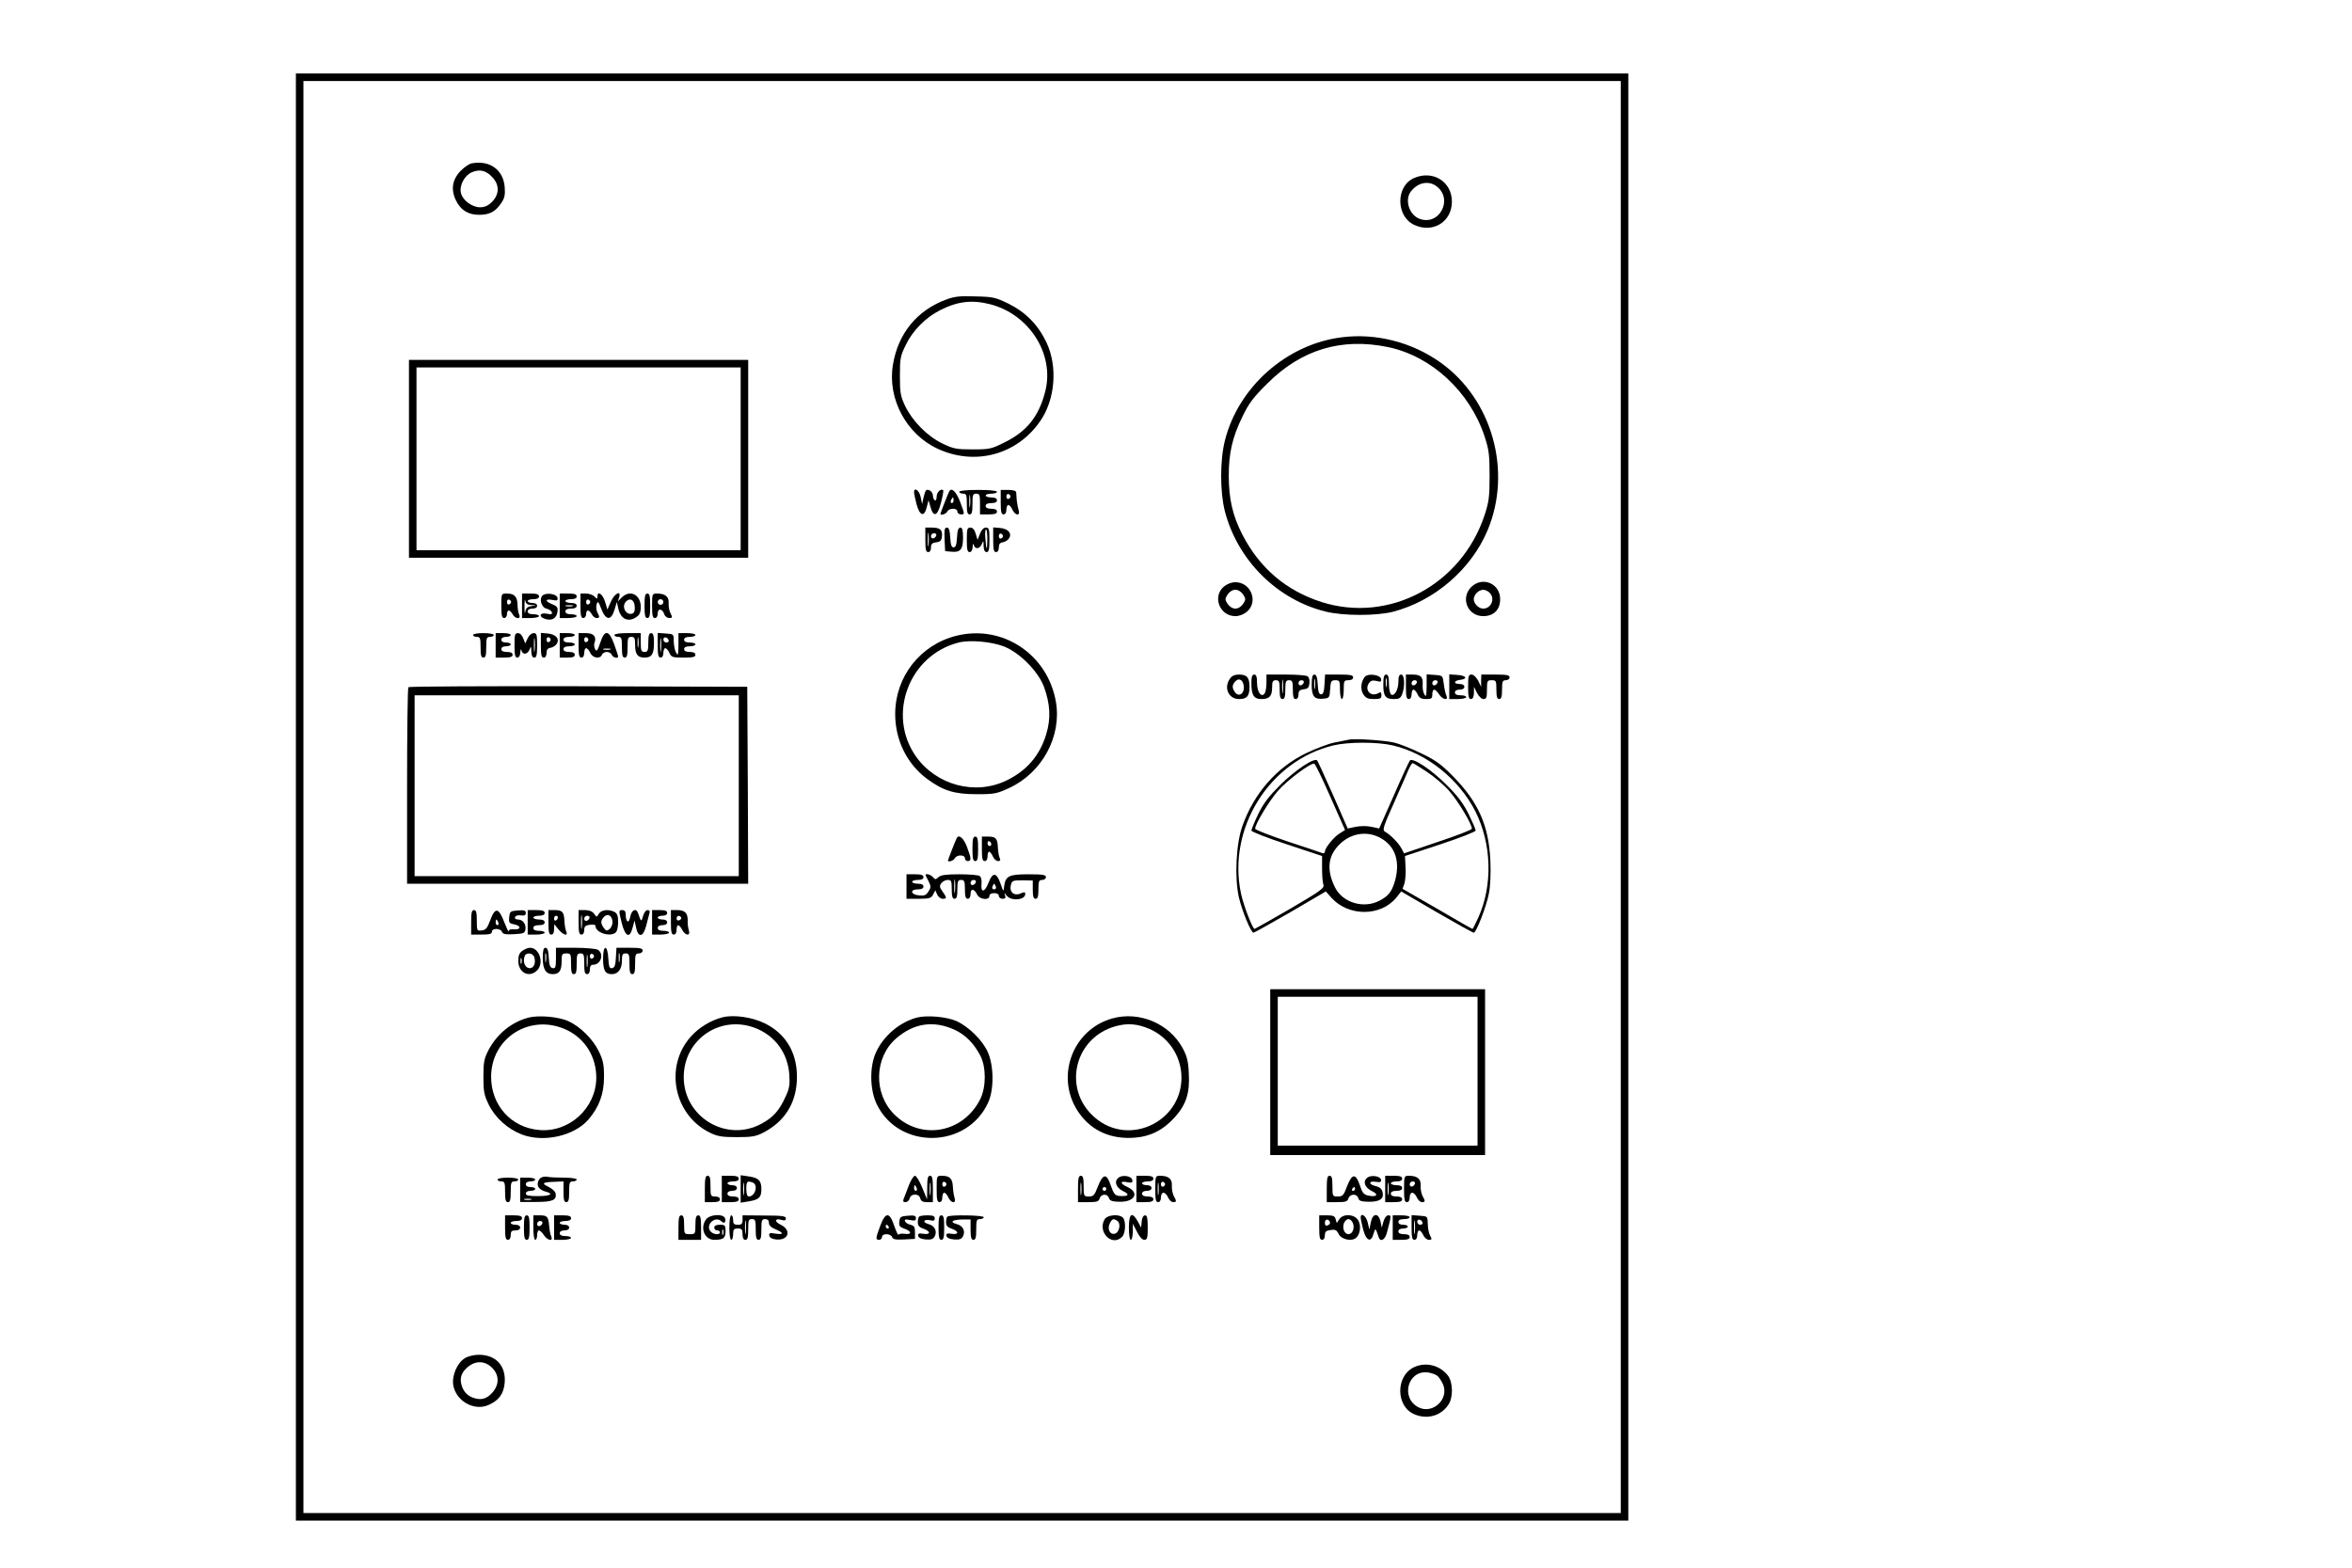 <?xml version="1.0" encoding="UTF-8" standalone="yes"?>
<svg version="1.0" xmlns="http://www.w3.org/2000/svg" width="330mm" height="220mm" viewBox="0 0 1248 832" preserveAspectRatio="xMidYMid meet">
  <g transform="translate(0,832) scale(0.1,-0.1)" fill="#000000" stroke="none">
    <path d="M1570 4090 l0 -3840 3535 0 3535 0 0 3840 0 3840 -3535 0 -3535 0 0
-3840z m7030 0 l0 -3800 -3495 0 -3495 0 0 3800 0 3800 3495 0 3495 0 0 -3800z"/>
    <path d="M2502 7453 c-13 -3 -38 -20 -56 -38 -46 -46 -55 -100 -27 -158 25
-52 65 -77 123 -77 55 0 86 16 116 60 20 29 23 44 20 88 -8 92 -80 143 -176
125z m111 -74 c38 -41 37 -90 -2 -130 -21 -21 -39 -29 -64 -29 -42 0 -92 37
-101 75 -10 39 18 93 56 110 43 19 77 11 111 -26z"/>
    <path d="M7503 7375 c-97 -42 -97 -202 0 -248 99 -47 201 15 201 123 0 106
-101 169 -201 125z m116 -41 c97 -68 18 -218 -90 -174 -54 23 -77 103 -41 146
36 45 90 56 131 28z"/>
    <path d="M5020 6730 c-154 -57 -255 -180 -282 -346 -30 -179 70 -367 236 -445
199 -93 423 -33 546 147 79 114 93 288 33 416 -44 93 -109 160 -201 206 -70
34 -83 37 -176 39 -82 3 -111 0 -156 -17z m235 -25 c208 -54 342 -267 291
-463 -33 -131 -98 -212 -214 -269 -72 -36 -81 -38 -172 -38 -86 0 -101 3 -161
32 -80 39 -159 120 -197 200 -24 51 -27 70 -27 158 0 92 2 105 32 166 37 76
106 145 182 183 92 47 169 56 266 31z"/>
    <path d="M7120 6530 c-291 -36 -548 -262 -620 -546 -27 -105 -27 -273 -1 -376
67 -261 278 -471 536 -534 93 -23 267 -23 355 -1 221 57 416 225 503 432 132
314 25 695 -248 890 -152 109 -343 158 -525 135z m245 -52 c230 -48 433 -235
512 -473 23 -70 27 -96 27 -210 0 -114 -4 -140 -27 -210 -123 -370 -507 -574
-865 -460 -187 60 -327 179 -419 356 -52 101 -73 190 -73 315 0 120 19 203 73
314 34 70 57 101 132 175 180 180 393 244 640 193z"/>
    <path d="M2170 5885 l0 -525 900 0 900 0 0 525 0 525 -900 0 -900 0 0 -525z
m1760 0 l0 -485 -860 0 -860 0 0 485 0 485 860 0 860 0 0 -485z"/>
    <path d="M4850 5708 c0 -7 6 -35 13 -63 17 -63 41 -71 54 -18 l10 38 10 -35
c16 -58 38 -50 56 22 9 34 14 64 12 66 -12 12 -35 -11 -35 -33 0 -15 -4 -24
-10 -20 -5 3 -10 15 -10 26 0 19 -25 37 -37 26 -3 -3 -9 -21 -13 -39 l-7 -33
-8 38 c-7 34 -35 54 -35 25z"/>
    <path d="M5037 5713 c-5 -8 -47 -116 -47 -120 0 -11 32 0 36 12 4 8 17 15 30
15 15 0 24 -6 24 -15 0 -8 9 -15 20 -15 19 0 19 1 -4 63 -21 56 -46 82 -59 60z
m23 -48 c0 -8 -4 -15 -10 -15 -5 0 -7 7 -4 15 4 8 8 15 10 15 2 0 4 -7 4 -15z"/>
    <path d="M5090 5710 c0 -5 9 -10 20 -10 18 0 20 -7 20 -55 0 -42 3 -55 15 -55
12 0 15 13 15 55 0 48 2 55 20 55 18 0 20 -7 20 -55 l0 -55 45 0 c33 0 45 4
45 15 0 10 -10 15 -30 15 -20 0 -30 5 -30 15 0 10 10 15 30 15 20 0 30 5 30
15 0 10 -10 15 -30 15 -16 0 -30 5 -30 10 0 6 14 10 30 10 17 0 30 5 30 10 0
6 -40 10 -100 10 -60 0 -100 -4 -100 -10z m57 -77 c-2 -16 -4 -3 -4 27 0 30 2
43 4 28 2 -16 2 -40 0 -55z"/>
    <path d="M5310 5655 c0 -51 3 -65 15 -65 9 0 15 9 15 25 0 14 5 25 10 25 6 0
16 -11 22 -25 15 -32 43 -35 33 -2 -4 12 -8 36 -10 52 -1 17 -3 36 -3 43 -1 7
-17 12 -42 12 l-40 0 0 -65z m52 30 c0 -5 -5 -11 -11 -13 -6 -2 -11 4 -11 13
0 9 5 15 11 13 6 -2 11 -8 11 -13z"/>
    <path d="M4910 5455 c0 -51 3 -65 15 -65 9 0 15 9 15 24 0 19 6 25 28 28 21 2
28 9 30 32 4 34 -10 46 -55 46 l-33 0 0 -65z m17 -27 c-2 -18 -4 -6 -4 27 0
33 2 48 4 33 2 -15 2 -42 0 -60z m41 50 c-6 -18 -28 -21 -28 -4 0 9 7 16 16
16 9 0 14 -5 12 -12z"/>
    <path d="M5012 5458 l3 -63 33 -3 c48 -5 62 12 62 74 0 40 -4 54 -14 54 -11 0
-16 -15 -18 -52 -2 -39 -7 -53 -18 -53 -11 0 -16 14 -18 53 -2 38 -7 52 -18
52 -12 0 -14 -12 -12 -62z"/>
    <path d="M5130 5455 c0 -51 3 -65 15 -65 9 0 15 10 16 28 1 16 3 20 6 10 6
-25 32 -22 43 5 8 20 9 19 9 -10 1 -22 6 -33 16 -33 12 0 15 14 15 65 0 57 -2
65 -19 65 -12 0 -23 -12 -31 -32 l-13 -33 -10 33 c-6 21 -16 32 -28 32 -17 0
-19 -8 -19 -65z m109 -2 c-1 -62 -6 -56 -11 15 -2 23 0 42 4 42 5 0 7 -26 7
-57z"/>
    <path d="M5270 5456 c0 -52 3 -66 15 -66 9 0 15 9 15 24 0 18 6 26 21 28 12 2
27 11 33 21 17 26 -4 51 -48 55 l-36 3 0 -65z m52 19 c0 -5 -5 -11 -11 -13 -6
-2 -11 4 -11 13 0 9 5 15 11 13 6 -2 11 -8 11 -13z"/>
    <path d="M6493 5206 c-61 -53 -21 -156 62 -156 21 0 44 9 62 24 61 53 21 156
-62 156 -21 0 -44 -9 -62 -24z m103 -41 c15 -23 15 -27 0 -50 -10 -15 -26 -25
-41 -25 -15 0 -31 10 -41 25 -15 23 -15 27 0 50 10 15 26 25 41 25 15 0 31
-10 41 -25z"/>
    <path d="M7806 5204 c-58 -59 -18 -154 64 -154 56 0 90 34 90 90 0 84 -95 123
-154 64z m98 -30 c31 -30 9 -84 -34 -84 -24 0 -50 26 -50 50 0 10 7 26 16 34
8 9 24 16 34 16 10 0 26 -7 34 -16z"/>
    <path d="M2660 5105 c0 -51 3 -65 15 -65 8 0 15 9 15 20 0 11 4 20 10 20 5 0
14 -9 20 -20 14 -26 46 -28 35 -2 -5 9 -9 34 -9 55 -2 42 -17 57 -58 57 -28 0
-28 -1 -28 -65z m52 20 c0 -5 -5 -11 -11 -13 -6 -2 -11 4 -11 13 0 9 5 15 11
13 6 -2 11 -8 11 -13z"/>
    <path d="M2770 5105 l0 -65 45 0 c25 0 45 5 45 10 0 6 -13 10 -30 10 -20 0
-30 5 -30 15 0 9 9 15 25 15 16 0 25 6 25 15 0 9 -9 15 -25 15 -14 0 -25 5
-25 10 0 6 14 10 30 10 20 0 30 5 30 15 0 11 -12 15 -45 15 l-45 0 0 -65z m48
4 l27 -2 -27 -4 c-20 -3 -28 -11 -31 -31 -2 -15 -4 -2 -4 28 0 30 2 45 4 33 3
-17 12 -23 31 -24z"/>
    <path d="M2882 5162 c-23 -15 -11 -65 17 -72 14 -3 27 -12 29 -19 4 -11 -3
-13 -27 -8 -40 8 -44 -19 -4 -29 34 -9 57 6 61 40 3 22 -2 29 -27 39 -40 15
-40 31 0 23 25 -5 30 -3 27 12 -4 19 -54 28 -76 14z"/>
    <path d="M2970 5105 l0 -65 45 0 c25 0 45 5 45 10 0 6 -13 10 -30 10 -20 0
-30 5 -30 15 0 10 10 15 30 15 20 0 30 5 30 15 0 10 -10 15 -30 15 -16 0 -30
5 -30 10 0 6 14 10 30 10 20 0 30 5 30 15 0 11 -12 15 -45 15 l-45 0 0 -65z
m68 -2 c-10 -2 -26 -2 -35 0 -10 3 -2 5 17 5 19 0 27 -2 18 -5z"/>
    <path d="M3080 5105 c0 -51 3 -65 15 -65 8 0 15 9 15 20 0 11 4 20 10 20 5 0
14 -9 20 -20 6 -11 17 -20 25 -20 18 0 18 5 4 31 -5 11 -7 30 -3 42 6 19 9 16
24 -23 24 -63 52 -66 70 -8 l13 43 8 -35 c12 -56 53 -75 97 -44 16 11 22 25
22 53 0 65 -57 94 -101 50 l-21 -21 7 21 c13 41 -24 22 -43 -21 l-19 -43 -13
43 c-13 40 -40 59 -40 26 0 -14 -1 -14 -16 0 -8 9 -29 16 -45 16 l-29 0 0 -65z
m52 20 c0 -5 -5 -11 -11 -13 -6 -2 -11 4 -11 13 0 9 5 15 11 13 6 -2 11 -8 11
-13z m236 -23 c2 -22 -2 -34 -12 -38 -34 -13 -61 37 -34 64 21 21 43 9 46 -26z"/>
    <path d="M3420 5105 c0 -51 3 -65 15 -65 12 0 15 14 15 65 0 51 -3 65 -15 65
-12 0 -15 -14 -15 -65z"/>
    <path d="M3460 5105 c0 -51 3 -65 15 -65 9 0 15 9 15 25 0 29 26 25 35 -6 4
-10 15 -19 26 -19 17 0 18 3 8 23 -7 12 -12 36 -11 54 3 36 -18 53 -62 53 -25
0 -26 -2 -26 -65z m60 20 c0 -8 -7 -15 -15 -15 -8 0 -15 7 -15 15 0 8 7 15 15
15 8 0 15 -7 15 -15z"/>
    <path d="M2510 4950 c0 -5 9 -10 20 -10 18 0 20 -7 20 -55 0 -42 3 -55 15 -55
12 0 15 13 15 55 0 48 2 55 20 55 11 0 20 5 20 10 0 6 -25 10 -55 10 -30 0
-55 -4 -55 -10z"/>
    <path d="M2630 4895 l0 -65 45 0 c33 0 45 4 45 15 0 10 -10 15 -30 15 -20 0
-30 5 -30 15 0 9 9 15 25 15 14 0 25 5 25 10 0 6 -11 10 -25 10 -16 0 -25 6
-25 15 0 9 9 15 25 15 14 0 25 5 25 10 0 6 -18 10 -40 10 l-40 0 0 -65z"/>
    <path d="M2730 4895 c0 -51 3 -65 15 -65 9 0 15 10 16 28 1 16 3 20 6 10 6
-25 32 -22 43 5 8 20 9 19 9 -10 1 -22 6 -33 16 -33 12 0 15 14 15 65 0 56 -2
65 -18 65 -11 0 -25 -12 -32 -27 l-13 -28 -11 28 c-6 16 -17 27 -28 27 -16 0
-18 -9 -18 -65z m107 -27 c-2 -18 -4 -6 -4 27 0 33 2 48 4 33 2 -15 2 -42 0
-60z"/>
    <path d="M2870 4896 c0 -52 3 -66 15 -66 9 0 15 9 15 24 0 18 6 26 21 28 12 2
27 11 33 21 17 26 -4 51 -48 55 l-36 3 0 -65z m52 29 c0 -5 -5 -11 -11 -13 -6
-2 -11 4 -11 13 0 9 5 15 11 13 6 -2 11 -8 11 -13z"/>
    <path d="M2970 4895 l0 -65 40 0 c29 0 40 4 40 15 0 10 -10 15 -30 15 -20 0
-30 5 -30 15 0 10 10 15 30 15 17 0 30 5 30 10 0 6 -13 10 -30 10 -20 0 -30 5
-30 15 0 10 10 15 30 15 17 0 30 5 30 10 0 6 -18 10 -40 10 l-40 0 0 -65z"/>
    <path d="M3070 4895 c0 -51 3 -65 15 -65 9 0 15 9 15 25 0 14 5 25 10 25 6 0
16 -11 22 -25 13 -28 52 -34 62 -10 3 8 15 15 26 15 11 0 23 -7 26 -15 6 -15
34 -22 34 -9 0 4 -10 33 -21 65 -28 77 -51 79 -74 8 -14 -42 -19 -49 -27 -35
-5 10 -7 24 -4 33 13 33 -3 53 -45 53 l-39 0 0 -65z m52 30 c0 -5 -5 -11 -11
-13 -6 -2 -11 4 -11 13 0 9 5 15 11 13 6 -2 11 -8 11 -13z m116 -52 c-10 -2
-26 -2 -35 0 -10 3 -2 5 17 5 19 0 27 -2 18 -5z"/>
    <path d="M3260 4950 c0 -5 9 -10 20 -10 18 0 20 -7 20 -55 0 -42 3 -55 15 -55
12 0 15 13 15 55 0 48 2 55 20 55 17 0 20 -7 20 -43 0 -49 13 -67 50 -67 38 0
50 18 50 77 0 40 -4 53 -15 53 -11 0 -15 -12 -15 -50 0 -43 -3 -50 -20 -50
-17 0 -20 7 -20 50 l0 50 -70 0 c-40 0 -70 -4 -70 -10z m127 -62 c-2 -13 -4
-3 -4 22 0 25 2 35 4 23 2 -13 2 -33 0 -45z"/>
    <path d="M3490 4896 c0 -52 3 -66 15 -66 9 0 15 9 15 25 0 14 5 25 10 25 6 0
16 -11 22 -25 10 -23 17 -25 75 -25 49 0 63 3 63 15 0 10 -10 15 -30 15 -20 0
-30 5 -30 15 0 10 10 15 30 15 17 0 30 5 30 10 0 6 -13 10 -30 10 -20 0 -30 5
-30 15 0 10 10 15 30 15 17 0 30 5 30 10 0 6 -20 10 -45 10 l-45 0 0 -62 c-1
-53 -2 -60 -12 -43 -7 11 -12 38 -13 60 0 40 0 40 -42 43 l-43 3 0 -65z m17
-28 c-2 -18 -4 -6 -4 27 0 33 2 48 4 33 2 -15 2 -42 0 -60z m41 54 c2 -7 -3
-12 -12 -12 -9 0 -16 7 -16 16 0 17 22 14 28 -4z"/>
    <path d="M5075 4946 c-192 -48 -325 -217 -325 -416 0 -138 63 -266 171 -345
85 -62 143 -80 264 -80 93 0 105 3 172 34 173 81 277 273 246 455 -43 253
-283 413 -528 352z m250 -56 c84 -32 183 -132 214 -214 34 -92 38 -170 12
-254 -34 -112 -103 -192 -210 -244 -167 -81 -374 -25 -482 129 -154 221 -35
537 228 603 59 15 171 5 238 -20z"/>
    <path d="M6526 4718 c-34 -48 -7 -108 48 -108 43 0 56 16 56 65 0 49 -13 65
-56 65 -23 0 -38 -7 -48 -22z m74 -48 c0 -35 -29 -49 -47 -24 -17 24 -16 39 3
59 21 21 44 3 44 -35z"/>
    <path d="M6640 4694 c0 -63 13 -84 53 -84 43 0 57 15 57 62 0 31 4 38 20 38
17 0 20 -7 20 -50 0 -38 4 -50 15 -50 11 0 15 12 15 50 0 43 3 50 20 50 17 0
20 -7 20 -50 0 -38 4 -50 15 -50 9 0 15 9 15 24 0 19 6 25 28 28 21 2 28 9 30
32 2 16 -2 32 -10 37 -7 5 -59 9 -115 9 l-103 0 0 -42 c0 -24 -4 -49 -9 -57
-17 -27 -41 6 -41 55 0 32 -4 44 -15 44 -11 0 -15 -12 -15 -46z m167 -46 c-2
-18 -4 -6 -4 27 0 33 2 48 4 33 2 -15 2 -42 0 -60z m111 50 c-6 -18 -28 -21
-28 -4 0 9 7 16 16 16 9 0 14 -5 12 -12z"/>
    <path d="M6960 4686 c0 -62 14 -79 62 -74 32 3 33 5 36 51 3 42 5 47 28 47 22
0 24 -4 24 -50 0 -27 5 -50 10 -50 6 0 10 23 10 50 0 47 2 50 25 50 16 0 25 6
25 15 0 12 -15 15 -74 15 l-75 0 -3 -52 c-2 -39 -7 -53 -18 -53 -11 0 -16 14
-18 53 -2 37 -7 52 -18 52 -10 0 -14 -14 -14 -54z m17 -18 c-2 -13 -4 -3 -4
22 0 25 2 35 4 23 2 -13 2 -33 0 -45z"/>
    <path d="M7242 4728 c-21 -26 -25 -67 -8 -93 13 -20 25 -25 56 -25 34 0 40 3
40 20 0 17 -3 19 -19 10 -39 -20 -73 20 -46 56 9 12 19 15 39 10 23 -6 27 -4
24 11 -4 22 -69 31 -86 11z"/>
    <path d="M7340 4687 c0 -62 11 -77 57 -77 27 0 35 5 43 26 16 41 13 104 -5
104 -11 0 -15 -11 -15 -38 0 -42 -21 -79 -38 -68 -7 4 -12 29 -12 57 0 37 -4
49 -15 49 -11 0 -15 -13 -15 -53z m17 -9 c-2 -13 -4 -5 -4 17 -1 22 1 32 4 23
2 -10 2 -28 0 -40z"/>
    <path d="M7460 4675 c0 -51 3 -65 15 -65 9 0 15 9 15 25 0 14 5 25 10 25 6 0
16 -11 22 -25 9 -19 19 -25 45 -25 29 0 33 3 33 25 0 14 4 25 10 25 5 0 17
-11 26 -25 19 -29 51 -35 39 -7 -5 9 -11 37 -14 62 -6 45 -6 45 -48 48 l-43 3
0 -63 c-1 -53 -3 -60 -12 -43 -7 11 -11 35 -9 54 2 39 -10 51 -56 51 l-33 0 0
-65z m58 23 c-6 -18 -28 -21 -28 -4 0 9 7 16 16 16 9 0 14 -5 12 -12z m110 0
c-6 -18 -28 -21 -28 -4 0 9 7 16 16 16 9 0 14 -5 12 -12z"/>
    <path d="M7690 4676 l0 -66 45 0 c25 0 45 5 45 10 0 6 -13 10 -30 10 -20 0
-30 5 -30 15 0 9 9 15 25 15 16 0 25 6 25 15 0 9 -9 15 -25 15 -34 0 -32 18 3
22 42 5 32 23 -15 26 l-43 3 0 -65z"/>
    <path d="M7790 4675 c0 -51 3 -65 15 -65 10 0 15 11 16 33 l0 32 16 -32 c10
-19 24 -33 35 -33 15 0 18 8 18 50 0 47 2 50 25 50 23 0 25 -3 25 -50 0 -38 4
-50 15 -50 11 0 15 12 15 50 0 43 3 50 20 50 11 0 20 7 20 15 0 12 -15 15 -75
15 l-75 0 -1 -32 0 -33 -16 33 c-10 18 -24 32 -35 32 -16 0 -18 -9 -18 -65z"/>
    <path d="M2167 4673 c-4 -3 -7 -240 -7 -525 l0 -518 905 0 905 0 -2 523 -3
522 -896 3 c-492 1 -899 -1 -902 -5z m1753 -523 l0 -480 -860 0 -860 0 0 480
0 480 860 0 860 0 0 -480z"/>
    <path d="M7155 4394 c-11 -2 -45 -9 -75 -15 -30 -6 -97 -31 -149 -56 -156 -75
-277 -213 -338 -385 -35 -96 -43 -277 -19 -382 18 -74 64 -186 77 -186 4 0 92
49 196 109 l188 110 31 -35 c91 -99 260 -98 342 1 l27 34 188 -110 c104 -60
192 -109 197 -109 13 0 67 139 80 207 8 38 11 108 8 175 -8 186 -64 312 -199
449 -62 63 -92 85 -170 122 -52 25 -115 50 -141 56 -53 12 -212 23 -243 15z
m235 -30 c181 -42 350 -178 438 -349 87 -172 94 -392 16 -565 -15 -33 -29 -60
-31 -60 -2 0 -87 48 -187 107 l-184 106 10 28 c5 16 8 55 6 87 l-3 59 188 62
c103 34 187 67 187 73 0 7 -17 46 -37 87 -28 56 -58 97 -118 156 -78 79 -179
146 -194 129 -4 -5 -43 -88 -85 -185 l-78 -176 -41 9 c-24 5 -57 5 -83 0 l-43
-9 -77 176 c-43 97 -81 180 -85 185 -14 17 -115 -50 -195 -129 -62 -62 -89
-97 -118 -156 -20 -42 -36 -81 -36 -87 0 -6 84 -39 188 -73 l187 -62 0 -66 c0
-36 3 -75 7 -86 7 -18 -14 -33 -176 -128 -102 -59 -187 -107 -189 -107 -11 0
-59 126 -72 187 -74 346 150 705 490 787 80 19 234 19 315 0z m-330 -275 l77
-174 -27 -17 c-31 -18 -80 -78 -80 -98 0 -6 -6 -10 -12 -8 -7 3 -91 31 -185
62 -95 32 -173 62 -173 68 0 25 76 150 122 202 50 57 174 149 192 143 5 -2 44
-82 86 -178z m511 135 c38 -25 91 -70 118 -101 46 -51 121 -176 121 -201 0 -6
-81 -37 -180 -70 l-180 -61 -14 27 c-15 28 -59 73 -87 88 -15 8 -9 27 48 154
35 80 71 160 78 178 8 17 17 32 21 32 3 0 37 -21 75 -46z m-250 -349 c84 -44
112 -130 78 -240 -16 -50 -34 -72 -81 -96 -84 -43 -194 -9 -234 71 -47 94 -38
170 26 231 59 57 141 70 211 34z"/>
    <path d="M5077 3873 c-5 -8 -47 -116 -47 -120 0 -11 32 0 36 12 4 8 17 15 30
15 15 0 24 -6 24 -15 0 -8 7 -15 15 -15 20 0 19 15 -4 75 -17 46 -42 68 -54
48z"/>
    <path d="M5160 3815 c0 -51 3 -65 15 -65 12 0 15 14 15 65 0 51 -3 65 -15 65
-12 0 -15 -14 -15 -65z"/>
    <path d="M5210 3815 c0 -51 3 -65 15 -65 9 0 15 9 15 25 0 14 4 25 8 25 5 0
14 -11 20 -25 6 -14 19 -25 28 -25 12 0 14 5 8 18 -4 9 -8 33 -9 53 -2 49 -11
59 -51 59 l-34 0 0 -65z m50 24 c0 -5 -4 -9 -10 -9 -5 0 -10 7 -10 16 0 8 5
12 10 9 6 -3 10 -10 10 -16z"/>
    <path d="M4810 3615 l0 -65 65 0 c56 0 66 3 76 22 l12 23 10 -23 c6 -12 18
-22 29 -22 23 0 23 5 -1 39 -16 22 -17 29 -6 44 7 9 22 17 34 17 19 0 21 -6
21 -50 0 -38 4 -50 15 -50 11 0 15 12 15 50 0 43 3 50 20 50 17 0 20 -7 20
-50 0 -38 4 -50 15 -50 9 0 15 10 15 26 0 31 20 28 35 -4 12 -26 65 -32 65 -7
0 9 9 15 25 15 16 0 25 -6 25 -15 0 -8 9 -15 20 -15 14 0 18 5 13 18 -5 15 -4
15 8 -1 24 -31 99 -24 99 8 0 12 -5 12 -25 3 -34 -15 -61 8 -51 45 5 23 10 25
61 25 l55 -1 0 -48 c0 -37 4 -49 15 -49 11 0 15 12 15 50 0 43 3 50 20 50 11
0 20 7 20 15 0 12 -17 15 -93 15 -104 0 -122 -9 -129 -65 -3 -29 -4 -29 -19
15 -21 61 -42 63 -64 5 -20 -52 -42 -55 -37 -5 2 20 -2 36 -10 41 -7 5 -55 9
-107 9 -71 0 -99 -4 -111 -15 -15 -14 -18 -14 -30 0 -12 15 -45 22 -38 8 2 -5
10 -20 17 -34 11 -23 11 -30 -3 -51 -13 -20 -22 -23 -51 -20 -44 5 -48 32 -5
32 20 0 30 5 30 15 0 10 -10 15 -30 15 -16 0 -30 5 -30 10 0 6 14 10 30 10 20
0 30 5 30 15 0 11 -12 15 -45 15 l-45 0 0 -65z m257 -27 c-2 -18 -4 -6 -4 27
0 33 2 48 4 33 2 -15 2 -42 0 -60z m111 50 c-6 -18 -28 -21 -28 -4 0 9 7 16
16 16 9 0 14 -5 12 -12z m106 -23 c3 -9 0 -15 -9 -15 -9 0 -12 6 -9 15 4 8 7
15 9 15 2 0 5 -7 9 -15z"/>
    <path d="M2500 3425 l0 -65 55 0 c42 0 55 3 55 15 0 20 46 20 54 -1 4 -12 19
-14 63 -12 52 3 58 5 61 26 4 28 -14 52 -40 52 -11 0 -18 5 -15 13 2 7 15 11
30 9 20 -3 27 1 27 13 0 13 -9 16 -42 13 -40 -3 -43 -5 -46 -36 -3 -29 0 -33
28 -38 37 -8 34 -30 -4 -26 -16 2 -26 -2 -27 -10 0 -7 -10 14 -23 47 -30 78
-48 82 -74 13 -16 -43 -24 -54 -46 -56 -25 -3 -26 -2 -26 52 0 43 -3 56 -15
56 -12 0 -15 -14 -15 -65z m144 0 c3 -8 1 -15 -4 -15 -6 0 -10 7 -10 15 0 8 2
15 4 15 2 0 6 -7 10 -15z"/>
    <path d="M2800 3425 l0 -65 45 0 c25 0 45 5 45 10 0 6 -13 10 -30 10 -20 0
-30 5 -30 15 0 10 10 15 30 15 20 0 30 5 30 15 0 10 -10 15 -30 15 -16 0 -30
5 -30 10 0 6 14 10 30 10 20 0 30 5 30 15 0 11 -12 15 -45 15 l-45 0 0 -65z"/>
    <path d="M2910 3425 c0 -51 3 -65 15 -65 10 0 15 10 15 28 l1 27 22 -27 c26
-32 54 -39 41 -10 -4 9 -8 33 -9 53 -2 49 -11 59 -51 59 l-34 0 0 -65z m50 26
c0 -6 -4 -13 -10 -16 -5 -3 -10 1 -10 9 0 9 5 16 10 16 6 0 10 -4 10 -9z"/>
    <path d="M3070 3425 c0 -51 3 -65 15 -65 9 0 15 9 15 24 0 19 6 25 30 28 19 3
30 0 30 -7 0 -36 81 -60 108 -33 7 7 12 31 12 55 0 32 -5 45 -19 53 -31 16
-70 12 -83 -9 -12 -20 -12 -20 -26 0 -9 12 -25 19 -48 19 l-34 0 0 -65z m17
-27 c-2 -18 -4 -6 -4 27 0 33 2 48 4 33 2 -15 2 -42 0 -60z m163 27 c0 -12 -7
-29 -16 -36 -14 -11 -18 -10 -30 6 -18 25 -18 40 2 60 20 20 44 4 44 -30z
m-122 23 c-6 -18 -28 -21 -28 -4 0 9 7 16 16 16 9 0 14 -5 12 -12z"/>
    <path d="M3298 3425 c19 -77 44 -89 59 -27 l10 37 8 -37 c11 -57 39 -52 54 10
7 26 14 55 17 65 4 11 0 17 -10 17 -9 0 -19 -14 -24 -32 -9 -32 -11 -31 -26
15 -10 30 -35 19 -42 -19 -7 -39 -24 -29 -24 14 0 15 -6 22 -19 22 -18 0 -18
-3 -3 -65z"/>
    <path d="M3460 3425 l0 -65 45 0 c25 0 45 5 45 10 0 6 -13 10 -30 10 -20 0
-30 5 -30 15 0 9 9 15 25 15 16 0 25 6 25 15 0 9 -9 15 -25 15 -14 0 -25 5
-25 10 0 6 11 10 25 10 16 0 25 6 25 15 0 11 -11 15 -40 15 l-40 0 0 -65z"/>
    <path d="M3560 3425 c0 -51 3 -65 15 -65 9 0 15 9 15 25 0 14 4 25 8 25 5 0
15 -11 22 -25 17 -32 45 -34 35 -2 -4 12 -7 35 -6 51 1 40 -15 56 -55 56 l-34
0 0 -65z m54 26 c3 -5 -1 -11 -9 -15 -9 -3 -15 0 -15 9 0 16 16 20 24 6z"/>
    <path d="M2772 3274 c-16 -11 -22 -25 -22 -54 0 -62 58 -92 100 -50 38 38 13
120 -38 120 -10 0 -28 -7 -40 -16z m63 -34 c10 -33 -4 -62 -28 -58 -22 3 -34
35 -23 64 8 21 44 17 51 -6z m-68 -32 c-3 -7 -5 -2 -5 12 0 14 2 19 5 13 2 -7
2 -19 0 -25z"/>
    <path d="M2880 3236 c0 -60 16 -86 54 -86 33 0 46 19 46 67 0 39 2 43 25 43
24 0 25 -3 25 -55 0 -42 3 -55 15 -55 12 0 15 13 15 55 0 48 2 55 20 55 18 0
20 -7 20 -55 0 -42 3 -55 15 -55 9 0 15 9 15 25 0 17 5 25 18 25 41 0 59 60
23 80 -11 5 -65 10 -120 10 l-101 0 0 -56 c0 -47 -3 -55 -17 -52 -14 2 -19 15
-21 56 -2 37 -7 52 -18 52 -10 0 -14 -14 -14 -54z m17 -18 c-2 -13 -4 -5 -4
17 -1 22 1 32 4 23 2 -10 2 -28 0 -40z m220 -25 c-2 -16 -4 -3 -4 27 0 30 2
43 4 28 2 -16 2 -40 0 -55z m35 52 c0 -5 -5 -11 -11 -13 -6 -2 -11 4 -11 13 0
9 5 15 11 13 6 -2 11 -8 11 -13z"/>
    <path d="M3200 3233 c0 -63 11 -83 46 -83 34 0 54 27 54 71 0 32 3 39 20 39
18 0 20 -7 20 -55 0 -42 3 -55 15 -55 12 0 15 13 15 55 0 48 2 55 20 55 11 0
20 7 20 15 0 12 -14 15 -69 15 l-70 0 -3 -52 c-2 -40 -7 -54 -20 -56 -14 -3
-17 6 -20 49 -4 77 -28 78 -28 2z m87 -15 c-2 -13 -4 -5 -4 17 -1 22 1 32 4
23 2 -10 2 -28 0 -40z"/>
    <path d="M6740 2630 l0 -440 570 0 570 0 0 440 0 440 -570 0 -570 0 0 -440z
m1100 5 l0 -395 -530 0 -530 0 0 395 0 395 530 0 530 0 0 -395z"/>
    <path d="M2807 2920 c-91 -23 -168 -85 -215 -173 -23 -45 -27 -63 -27 -142 0
-78 4 -97 28 -147 35 -71 101 -130 176 -159 116 -44 276 -8 352 78 58 67 84
137 84 228 0 67 -5 89 -28 136 -32 66 -100 132 -162 160 -52 23 -154 32 -208
19z m200 -66 c98 -47 157 -142 157 -254 -1 -161 -144 -292 -304 -277 -148 13
-254 131 -254 282 0 209 210 339 401 249z"/>
    <path d="M3834 2921 c-63 -16 -125 -54 -168 -102 -142 -158 -92 -415 100 -510
41 -20 64 -24 144 -24 80 0 102 4 140 24 110 57 171 150 178 272 8 141 -52
250 -170 308 -67 33 -165 47 -224 32z m186 -62 c98 -43 160 -132 168 -240 4
-56 1 -75 -20 -120 -33 -73 -66 -110 -128 -143 -186 -101 -413 36 -412 249 1
205 204 336 392 254z"/>
    <path d="M4867 2920 c-92 -24 -178 -96 -219 -185 -35 -77 -33 -200 5 -277 118
-241 478 -235 590 10 32 68 31 197 -2 269 -27 62 -103 136 -166 164 -52 23
-154 32 -208 19z m200 -66 c57 -27 101 -72 135 -137 31 -60 31 -165 0 -229
-90 -182 -317 -223 -458 -81 -110 110 -105 300 10 401 95 83 201 98 313 46z"/>
    <path d="M5902 2915 c-218 -61 -308 -324 -172 -508 66 -90 167 -134 289 -125
85 6 154 41 214 108 61 68 81 128 75 234 -3 66 -10 91 -33 134 -71 130 -230
197 -373 157z m198 -56 c95 -42 159 -131 168 -235 20 -249 -274 -398 -461
-233 -171 150 -107 423 114 483 62 17 114 13 179 -15z"/>
    <path d="M2878 2073 c-22 -6 -33 -40 -18 -57 6 -8 22 -17 35 -20 46 -12 25
-24 -40 -24 -50 0 -65 3 -65 14 0 8 10 14 25 14 14 0 25 5 25 10 0 6 -11 10
-25 10 -16 0 -25 6 -25 15 0 9 9 15 25 15 14 0 25 5 25 10 0 6 -18 10 -40 10
l-40 0 0 -65 0 -64 84 0 c89 0 111 10 104 46 -2 10 -19 25 -37 34 -40 19 -33
25 32 27 l47 2 0 -55 c0 -42 3 -55 15 -55 12 0 15 13 15 55 0 48 2 55 20 55
11 0 20 5 20 10 0 6 -30 10 -69 10 -38 0 -75 2 -83 4 -7 2 -21 2 -30 -1z m-60
-120 c-10 -2 -26 -2 -35 0 -10 3 -2 5 17 5 19 0 27 -2 18 -5z"/>
    <path d="M3740 2010 l0 -70 40 0 c29 0 40 4 40 15 0 9 -9 15 -25 15 -24 0 -25
3 -25 55 0 42 -3 55 -15 55 -12 0 -15 -14 -15 -70z"/>
    <path d="M3830 2010 l0 -70 45 0 c33 0 45 4 45 15 0 10 -10 15 -30 15 -20 0
-30 5 -30 15 0 9 9 15 25 15 16 0 25 6 25 15 0 9 -9 15 -25 15 -14 0 -25 5
-25 10 0 6 14 10 30 10 20 0 30 5 30 15 0 11 -12 15 -45 15 l-45 0 0 -70z"/>
    <path d="M3930 2010 l0 -73 42 7 c56 9 68 21 68 66 0 45 -16 60 -70 67 l-40 6
0 -73z m17 -27 c-2 -16 -4 -3 -4 27 0 30 2 43 4 28 2 -16 2 -40 0 -55z m47 61
c31 -12 13 -74 -21 -74 -8 0 -13 14 -13 40 0 40 5 45 34 34z"/>
    <path d="M4822 2028 c-11 -29 -23 -61 -27 -70 -5 -13 -2 -18 10 -18 9 0 19 9
22 20 3 13 14 20 28 20 14 0 25 -7 28 -20 4 -15 14 -20 36 -20 l31 0 0 70 c0
56 -3 70 -15 70 -12 0 -15 -14 -15 -62 l-1 -63 -26 63 c-14 34 -31 62 -38 62
-8 0 -22 -24 -33 -52z m115 -45 c-2 -16 -4 -3 -4 27 0 30 2 43 4 28 2 -16 2
-40 0 -55z m-73 32 c3 -8 1 -15 -4 -15 -6 0 -10 7 -10 15 0 8 2 15 4 15 2 0 6
-7 10 -15z"/>
    <path d="M4970 2010 c0 -56 3 -70 15 -70 9 0 15 9 15 25 0 14 5 25 10 25 6 0
16 -11 22 -25 15 -32 43 -35 33 -2 -4 12 -8 39 -9 60 -2 42 -17 57 -58 57 -28
0 -28 0 -28 -70z m52 25 c0 -5 -5 -11 -11 -13 -6 -2 -11 4 -11 13 0 9 5 15 11
13 6 -2 11 -8 11 -13z"/>
    <path d="M5720 2010 l0 -70 54 0 c46 0 56 3 61 20 8 25 42 26 49 2 5 -15 17
-19 56 -20 81 -2 108 48 43 78 -41 19 -42 34 -2 26 25 -5 30 -3 27 12 -4 21
-53 29 -74 11 -24 -20 -12 -52 26 -71 37 -17 28 -29 -21 -25 -22 2 -29 10 -45
55 -22 67 -41 65 -69 -6 -17 -45 -23 -52 -47 -52 -27 0 -28 2 -28 55 0 42 -3
55 -15 55 -12 0 -15 -14 -15 -70z m17 -27 c-2 -16 -4 -3 -4 27 0 30 2 43 4 28
2 -16 2 -40 0 -55z m133 27 c0 -5 -4 -10 -10 -10 -5 0 -10 5 -10 10 0 6 5 10
10 10 6 0 10 -4 10 -10z"/>
    <path d="M6030 2010 l0 -70 45 0 c33 0 45 4 45 15 0 10 -10 15 -30 15 -20 0
-30 5 -30 15 0 9 9 15 25 15 16 0 25 6 25 15 0 9 -9 15 -25 15 -14 0 -25 5
-25 10 0 6 14 10 30 10 20 0 30 5 30 15 0 11 -12 15 -45 15 l-45 0 0 -70z"/>
    <path d="M6130 2010 c0 -56 3 -70 15 -70 9 0 15 9 15 25 0 14 6 25 13 25 8 0
19 -11 25 -25 6 -14 18 -25 27 -25 18 0 19 5 3 33 -6 12 -11 36 -10 54 3 36
-18 53 -62 53 -25 0 -26 -2 -26 -70z m17 -27 c-2 -16 -4 -3 -4 27 0 30 2 43 4
28 2 -16 2 -40 0 -55z m35 52 c0 -5 -5 -11 -11 -13 -6 -2 -11 4 -11 13 0 9 5
15 11 13 6 -2 11 -8 11 -13z"/>
    <path d="M7040 2010 l0 -70 54 0 c46 0 56 3 61 20 8 25 45 26 52 2 3 -15 15
-19 53 -20 60 -1 85 15 76 51 -4 18 -15 27 -36 32 -39 9 -39 29 0 23 24 -4 30
-1 28 11 -4 20 -54 27 -74 10 -24 -20 -12 -52 25 -70 39 -18 27 -34 -19 -24
-24 5 -32 15 -45 56 -22 64 -41 61 -68 -8 -17 -47 -23 -53 -48 -53 -28 0 -29
1 -29 55 0 42 -3 55 -15 55 -12 0 -15 -14 -15 -70z m150 0 c0 -5 -5 -10 -11
-10 -5 0 -7 5 -4 10 3 6 8 10 11 10 2 0 4 -4 4 -10z"/>
    <path d="M7350 2010 l0 -70 45 0 c33 0 45 4 45 15 0 10 -10 15 -30 15 -20 0
-30 5 -30 15 0 10 10 15 30 15 20 0 30 5 30 15 0 10 -10 15 -30 15 -16 0 -30
5 -30 10 0 6 14 10 30 10 20 0 30 5 30 15 0 11 -12 15 -45 15 l-45 0 0 -70z
m17 -27 c-2 -16 -4 -3 -4 27 0 30 2 43 4 28 2 -16 2 -40 0 -55z"/>
    <path d="M7450 2010 c0 -56 3 -70 15 -70 9 0 15 9 15 25 0 14 6 25 13 25 8 0
19 -11 25 -25 6 -14 18 -25 27 -25 18 0 19 5 3 33 -6 12 -11 36 -10 54 3 36
-18 53 -62 53 -25 0 -26 -2 -26 -70z m58 28 c-6 -18 -28 -21 -28 -4 0 9 7 16
16 16 9 0 14 -5 12 -12z"/>
    <path d="M2640 2060 c0 -5 9 -10 20 -10 18 0 20 -7 20 -55 0 -42 3 -55 15 -55
12 0 15 13 15 55 0 48 2 55 20 55 11 0 20 5 20 10 0 6 -25 10 -55 10 -30 0
-55 -4 -55 -10z"/>
    <path d="M2680 1805 c0 -51 3 -65 15 -65 9 0 15 9 15 25 0 20 5 25 25 25 16 0
25 6 25 15 0 9 -9 15 -25 15 -14 0 -25 5 -25 10 0 6 14 10 30 10 20 0 30 5 30
15 0 11 -12 15 -45 15 l-45 0 0 -65z"/>
    <path d="M2780 1805 c0 -51 3 -65 15 -65 12 0 15 14 15 65 0 51 -3 65 -15 65
-12 0 -15 -14 -15 -65z"/>
    <path d="M2830 1805 c0 -37 4 -65 10 -65 6 0 10 11 10 25 0 14 4 25 10 25 5 0
17 -11 26 -25 19 -29 51 -35 39 -7 -5 9 -9 34 -11 55 -4 50 -10 57 -50 57
l-34 0 0 -65z m48 23 c-6 -18 -28 -21 -28 -4 0 9 7 16 16 16 9 0 14 -5 12 -12z"/>
    <path d="M2940 1805 l0 -65 45 0 c25 0 45 5 45 10 0 6 -13 10 -30 10 -20 0
-30 5 -30 15 0 9 9 15 25 15 16 0 25 6 25 15 0 9 -9 15 -25 15 -14 0 -25 5
-25 10 0 6 14 10 30 10 20 0 30 5 30 15 0 11 -12 15 -45 15 l-45 0 0 -65z"/>
    <path d="M3600 1805 l0 -65 60 0 60 0 0 65 c0 51 -3 65 -15 65 -11 0 -15 -12
-15 -50 0 -49 -1 -50 -30 -50 -29 0 -30 1 -30 50 0 38 -4 50 -15 50 -12 0 -15
-14 -15 -65z"/>
    <path d="M3746 1848 c-33 -46 -7 -108 44 -108 48 0 60 9 60 46 0 31 -3 34 -30
34 -20 0 -30 -5 -30 -15 0 -8 7 -15 15 -15 8 0 15 -4 15 -10 0 -16 -36 -12
-50 5 -29 35 26 85 58 53 15 -15 26 -4 19 17 -10 25 -82 20 -101 -7z m91 -80
c-3 -7 -5 -2 -5 12 0 14 2 19 5 13 2 -7 2 -19 0 -25z"/>
    <path d="M3870 1805 c0 -37 4 -65 10 -65 6 0 10 14 10 30 0 25 4 30 25 30 21
0 25 -5 25 -30 0 -20 5 -30 15 -30 12 0 15 13 15 55 0 48 2 55 20 55 18 0 20
-7 20 -55 0 -42 3 -55 15 -55 12 0 15 13 15 55 0 48 2 55 20 55 13 0 20 -7 20
-20 0 -13 12 -25 35 -34 45 -19 45 -30 -1 -23 -29 5 -35 3 -32 -11 2 -11 15
-18 36 -20 67 -7 84 50 23 79 -36 17 -28 36 9 24 14 -4 20 -2 20 9 0 12 -20
15 -115 15 l-115 1 0 -25 c0 -20 -5 -25 -25 -25 -20 0 -25 5 -25 25 0 14 -4
25 -10 25 -6 0 -10 -28 -10 -65z m87 -27 c-2 -18 -4 -6 -4 27 0 33 2 48 4 33
2 -15 2 -42 0 -60z"/>
    <path d="M4671 1815 c-25 -66 -26 -75 -6 -75 8 0 15 7 15 15 0 20 46 20 54 -1
4 -12 19 -14 63 -12 l58 3 0 35 c0 28 -4 35 -24 40 -14 3 -27 12 -29 19 -3 10
3 11 27 6 25 -5 31 -3 31 10 0 13 -9 16 -42 13 -39 -3 -43 -6 -46 -31 -3 -23
2 -29 27 -38 40 -14 40 -33 1 -27 -16 2 -31 0 -33 -5 -1 -5 -11 16 -22 47 -25
75 -46 75 -74 1z m44 -5 c3 -5 1 -10 -4 -10 -6 0 -11 5 -11 10 0 6 2 10 4 10
3 0 8 -4 11 -10z"/>
    <path d="M4877 1863 c-4 -3 -7 -17 -7 -30 0 -18 8 -27 30 -34 39 -14 39 -33 0
-27 -24 4 -30 1 -28 -11 2 -10 16 -17 40 -19 29 -2 39 1 48 17 14 28 -1 57
-35 65 -14 4 -23 11 -20 16 4 6 17 7 31 4 18 -5 24 -2 24 10 0 12 -10 16 -38
16 -21 0 -42 -3 -45 -7z"/>
    <path d="M4980 1805 c0 -51 3 -65 15 -65 12 0 15 14 15 65 0 51 -3 65 -15 65
-12 0 -15 -14 -15 -65z"/>
    <path d="M5027 1863 c-4 -3 -7 -17 -7 -30 0 -18 8 -27 30 -34 39 -14 39 -33 0
-27 -24 4 -30 1 -28 -11 2 -10 16 -17 40 -19 29 -2 39 1 48 17 14 28 -1 57
-35 65 -38 10 -22 23 30 24 l45 0 0 -54 c0 -41 4 -54 15 -54 12 0 15 13 15 55
0 48 2 55 20 55 11 0 20 5 20 10 0 11 -182 14 -193 3z"/>
    <path d="M5862 1850 c-41 -67 38 -149 92 -94 19 18 21 85 4 102 -20 20 -81 15
-96 -8z m66 -9 c22 -14 11 -65 -15 -69 -26 -4 -39 28 -23 58 12 22 18 24 38
11z"/>
    <path d="M5990 1805 c0 -37 4 -65 10 -65 6 0 10 19 11 43 l0 42 22 -42 c13
-27 28 -43 39 -43 15 0 18 9 18 65 0 50 -3 65 -14 65 -9 0 -16 -12 -18 -32
l-3 -33 -18 33 c-30 54 -47 42 -47 -33z"/>
    <path d="M7000 1805 c0 -51 3 -65 15 -65 9 0 15 9 15 24 0 19 6 25 30 28 25 4
33 0 43 -21 14 -29 68 -41 92 -21 23 19 29 68 11 95 -21 32 -78 35 -99 5 l-14
-21 -6 21 c-4 16 -13 20 -46 20 l-41 0 0 -65z m57 28 c2 -6 -3 -13 -12 -16
-10 -5 -15 0 -15 14 0 21 21 22 27 2z m122 -5 c10 -27 -3 -58 -24 -58 -21 0
-34 31 -24 58 5 12 15 22 24 22 9 0 19 -10 24 -22z"/>
    <path d="M7220 1858 c0 -7 6 -35 13 -63 16 -61 42 -72 55 -23 10 33 11 32 27
-17 9 -29 34 -16 44 23 24 90 24 92 7 92 -9 0 -19 -13 -25 -32 l-9 -33 -7 33
c-11 47 -42 44 -51 -5 l-8 -38 -9 38 c-8 34 -37 54 -37 25z"/>
    <path d="M7390 1805 l0 -65 45 0 c33 0 45 4 45 15 0 10 -10 15 -30 15 -20 0
-30 5 -30 15 0 9 9 15 25 15 14 0 25 5 25 10 0 6 -11 10 -25 10 -16 0 -25 6
-25 15 0 10 10 15 30 15 17 0 30 5 30 10 0 6 -20 10 -45 10 l-45 0 0 -65z"/>
    <path d="M7490 1806 c0 -52 3 -66 15 -66 9 0 15 9 15 25 0 14 5 25 10 25 6 0
16 -11 22 -25 6 -14 20 -25 30 -25 16 0 17 3 6 23 -6 12 -12 40 -12 62 -1 40
-1 40 -43 43 l-43 3 0 -65z m17 -28 c-2 -18 -4 -6 -4 27 0 33 2 48 4 33 2 -15
2 -42 0 -60z m41 54 c2 -7 -3 -12 -12 -12 -9 0 -16 7 -16 16 0 17 22 14 28 -4z"/>
    <path d="M2467 1112 c-41 -25 -70 -92 -62 -143 14 -84 110 -139 186 -106 56
24 82 60 87 119 7 90 -47 148 -138 148 -25 0 -57 -8 -73 -18z m144 -51 c38
-38 39 -87 4 -129 -32 -38 -65 -46 -110 -28 -25 11 -40 26 -51 51 -18 45 -10
78 28 110 42 35 91 34 129 -4z"/>
    <path d="M7501 1063 c-97 -48 -94 -208 4 -249 69 -29 142 -8 181 52 25 37 24
116 -2 152 -43 57 -119 76 -183 45z m126 -45 c9 -7 22 -28 30 -45 33 -79 -55
-160 -130 -122 -98 50 -57 200 51 185 19 -3 41 -11 49 -18z"/>
  </g>
</svg>